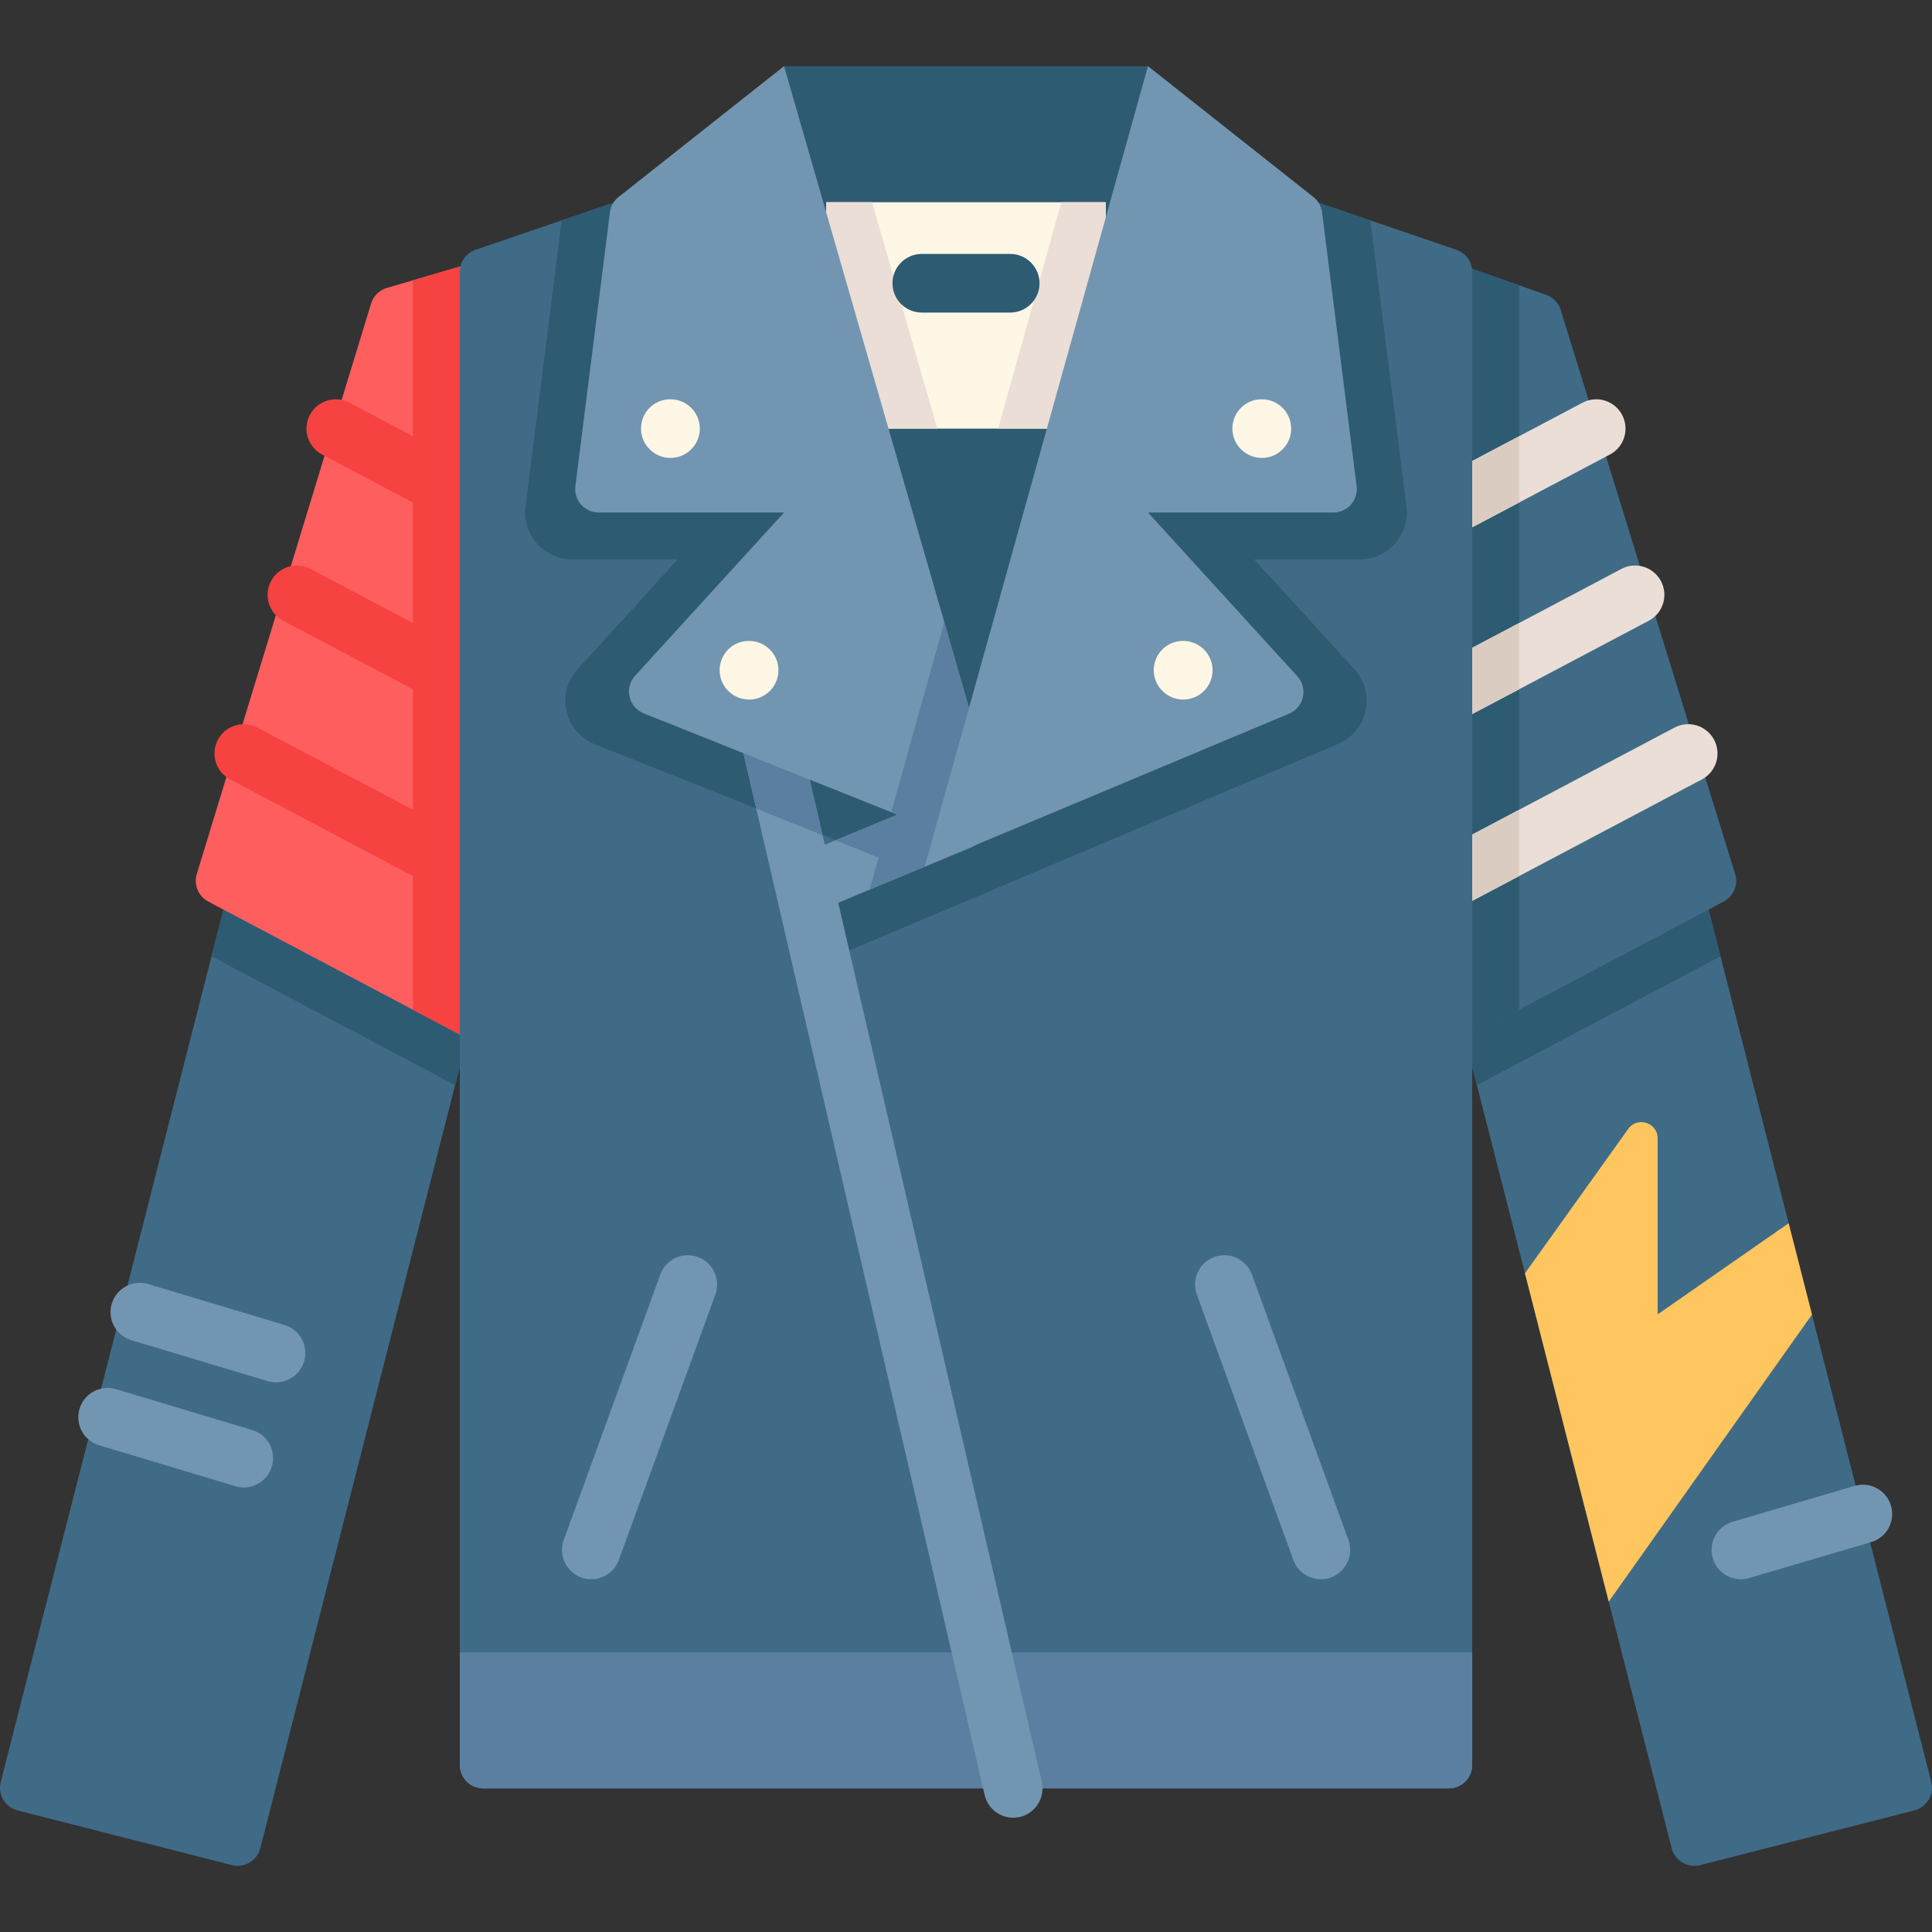 <?xml version="1.0" encoding="iso-8859-1"?>
<!-- Generator: Adobe Illustrator 19.0.0, SVG Export Plug-In . SVG Version: 6.00 Build 0)  -->
<svg version="1.1" id="Capa_1" xmlns="http://www.w3.org/2000/svg" xmlns:xlink="http://www.w3.org/1999/xlink" x="0px" y="0px"
	 viewBox="0 0 511.999 511.999" style="enable-background:new 0 0 511.999 511.999;" xml:space="preserve">
<rect x="0" y="0" width="511.999" height="511.999" fill="#333333" stroke="none"/>
<path style="fill:#3F6B86;" d="M131.14,246.305l-10.532,41.258l-51.62,202.224c-0.849,3.325-4.232,5.333-7.557,4.484l-56.753-14.49
	c-3.325-0.849-5.332-4.232-4.483-7.557L56.05,253.43l6.296-24.688L131.14,246.305z"/>
<polygon style="fill:#2D5B72;" points="131.14,246.305 120.608,287.563 103.614,278.574 56.05,253.43 62.346,228.742 "/>
<path style="fill:#FF5E5E;" d="M132.175,67.615V279.62l-22.752-12.033l-54.231-28.668c-2.634-1.393-3.909-4.459-3.038-7.309
	L98.337,80.451c0.611-2,2.188-3.559,4.195-4.147l6.891-2.019L132.175,67.615z"/>
<g>
	<polygon style="fill:#F74242;" points="109.424,74.285 132.175,67.615 132.175,279.62 109.424,267.586 	"/>
	<path style="fill:#F74242;" d="M132.168,243.176c-1.224,0-2.466-0.29-3.624-0.903L60.978,206.55
		c-3.792-2.004-5.241-6.704-3.236-10.496c2.005-3.791,6.704-5.242,10.496-3.235l67.566,35.723c3.792,2.004,5.241,6.704,3.236,10.496
		C137.648,241.673,134.954,243.176,132.168,243.176z"/>
	<path style="fill:#F74242;" d="M132.168,193.683c-1.224,0-2.466-0.29-3.624-0.903l-53.486-28.278
		c-3.792-2.004-5.241-6.704-3.236-10.496c2.006-3.791,6.705-5.242,10.496-3.235l53.486,28.278c3.792,2.004,5.241,6.704,3.236,10.496
		C137.648,192.179,134.954,193.683,132.168,193.683z"/>
	<path style="fill:#F74242;" d="M132.168,144.189c-1.224,0-2.466-0.29-3.624-0.903l-43.189-22.834
		c-3.792-2.004-5.241-6.704-3.236-10.496c2.005-3.791,6.705-5.242,10.496-3.235l43.189,22.834c3.792,2.004,5.241,6.704,3.236,10.496
		C137.648,142.685,134.954,144.189,132.168,144.189z"/>
</g>
<path style="fill:#3F6B86;" d="M507.322,479.781l-56.753,14.489c-3.325,0.849-6.709-1.158-7.557-4.483l-16.679-65.331l-22.203-87.01
	l-12.738-49.884l-10.532-41.258l68.794-17.564l6.296,24.688l18.06,70.741l6.182,24.202l31.612,123.852
	C512.654,475.549,510.647,478.933,507.322,479.781z"/>
<polygon style="fill:#2D5B72;" points="455.95,253.43 391.392,287.563 380.86,246.305 449.654,228.742 "/>
<path style="fill:#FFC55E;" d="M480.193,348.372l-53.861,76.084l-22.203-87.01l27.358-38.266c2.436-3.408,7.811-1.684,7.811,2.505
	v46.634l34.713-24.15L480.193,348.372z"/>
<path style="fill:#3F6B86;" d="M459.824,231.597c0.883,2.854-0.391,5.933-3.032,7.329l-54.215,28.66l-22.752,12.033V67.615
	l22.752,7.995l7.156,2.515c1.857,0.653,3.295,2.146,3.876,4.026L459.824,231.597z"/>
<polygon style="fill:#2D5B72;" points="402.576,75.61 402.576,267.586 379.825,279.62 379.825,67.615 "/>
<path style="fill:#EADED6;" d="M451.021,206.549l-48.445,25.62l-19.117,10.107c-1.16,0.611-2.403,0.901-3.625,0.901h-0.01
	c-2.786,0-5.468-1.502-6.866-4.142c-2.009-3.79-0.559-8.492,3.241-10.49l3.625-1.916l22.752-12.033l41.185-21.778
	c3.79-1.999,8.492-0.559,10.501,3.241C456.261,199.849,454.811,204.55,451.021,206.549z"/>
<path style="fill:#DBCCC1;" d="M402.576,214.596v17.574l-19.117,10.107c-1.16,0.611-2.403,0.901-3.625,0.901h-0.01v-16.549
	L402.576,214.596z"/>
<path style="fill:#EADED6;" d="M436.937,164.505l-34.361,18.164l-19.117,10.107c-1.16,0.611-2.403,0.911-3.625,0.911h-0.01
	c-2.786,0-5.468-1.512-6.866-4.142c-2.009-3.79-0.559-8.492,3.241-10.501l3.625-1.916l22.752-12.023l27.101-14.332
	c3.79-2.009,8.492-0.559,10.501,3.231C442.187,157.794,440.737,162.496,436.937,164.505z"/>
<path style="fill:#DBCCC1;" d="M379.824,177.128l22.752-12.023v17.564l-19.117,10.107c-1.16,0.611-2.403,0.911-3.625,0.911h-0.01
	V177.128z"/>
<path style="fill:#EADED6;" d="M426.643,120.451l-24.067,12.727l-19.117,10.107c-1.16,0.611-2.403,0.901-3.625,0.901h-0.01
	c-2.786,0-5.468-1.502-6.866-4.132c-2.009-3.801-0.559-8.492,3.241-10.501l3.625-1.916l22.752-12.033l16.808-8.885
	c3.79-2.009,8.492-0.559,10.501,3.241C431.883,113.751,430.433,118.452,426.643,120.451z"/>
<path style="fill:#DBCCC1;" d="M402.576,115.604v17.574l-19.117,10.107c-1.16,0.611-2.403,0.901-3.625,0.901h-0.01v-16.549
	L402.576,115.604z"/>
<path style="fill:#3F6B86;" d="M390.149,72.061v395.672c0,3.432-2.782,6.214-6.214,6.214H128.064c-3.432,0-6.213-2.782-6.213-6.214
	V72.061c0-2.659,1.692-5.023,4.208-5.881l22.79-7.771l60.592-20.67h93.119l60.592,20.67l22.79,7.771
	C388.458,67.039,390.149,69.403,390.149,72.061z"/>
<path style="fill:#5B7FA0;" d="M128.063,473.949h255.873c3.432,0,6.214-2.782,6.214-6.214v-29.837h-268.3v29.837
	C121.85,471.167,124.632,473.949,128.063,473.949z"/>
<path style="fill:#2D5B72;" d="M360.397,148.246h-28.023l26.552,29.1c5.789,6.348,3.542,16.518-4.381,19.831l-136.372,57.621
	l-2.883-12.551l26.915-11.435l-84.554-33.552c-8.057-3.221-10.418-13.504-4.567-19.925l26.542-29.09h-28.023
	c-7.477,0-13.266-6.566-12.334-13.98l9.579-75.856l60.592-20.67h17.097l30.053,104.304l29.09-104.304h16.88l60.592,20.67
	l9.579,75.856C373.663,141.68,367.874,148.246,360.397,148.246z"/>
<path style="fill:#7296B1;" d="M270.25,481.517c-0.59,0.135-1.17,0.197-1.75,0.197c-3.531,0-6.731-2.434-7.56-6.027l-60.519-261.35
	l-5.126-22.141c-0.963-4.184,1.647-8.347,5.83-9.31c4.184-0.963,8.347,1.657,9.31,5.83l7.56,32.631l0.58,2.517l3.552,15.337
	l53.954,233.006C277.043,476.391,274.433,480.564,270.25,481.517z"/>
<path style="fill:#5B7FA0;" d="M210.434,188.716l7.56,32.631l-17.574-7.011l-5.126-22.141c-0.963-4.184,1.647-8.347,5.83-9.31
	C205.308,181.923,209.471,184.543,210.434,188.716z"/>
<rect x="207.78" y="17.535" style="fill:#2D5B72;" width="96.43" height="174.66"/>
<rect x="218.97" y="53.594" style="fill:#FFF7E6;" width="74.06" height="59.991"/>
<g>
	<polygon style="fill:#EADED6;" points="231.104,53.594 248.388,113.585 218.967,113.585 218.967,53.594 	"/>
	<polygon style="fill:#EADED6;" points="293.032,53.594 293.032,113.585 264.523,113.585 281.258,53.594 	"/>
</g>
<g>
	<path style="fill:#7296B1;" d="M258.506,193.532l-7.404,27.66l-14.923-5.955l-65.583-26.19c-4.028-1.615-5.209-6.752-2.289-9.962
		l39.476-43.267h-49.138c-3.738,0-6.628-3.283-6.162-6.99l9.155-72.543c0.207-1.616,1.036-3.086,2.309-4.09l43.836-34.661
		l42.459,147.312L258.506,193.532z"/>
	<path style="fill:#7296B1;" d="M257.118,224.693l-26.656,11.05l-8.336,3.459l-5.851,2.423c-0.994,0.425-2.019,0.621-3.034,0.621
		c-3.024,0-5.892-1.771-7.156-4.733c-1.678-3.946,0.166-8.502,4.111-10.18l8.378-3.469l2.796-1.16l29.669-12.303
		c3.956-1.678,8.512,0.166,10.19,4.111C262.907,218.458,261.064,223.015,257.118,224.693z"/>
</g>
<g>
	<path style="fill:#5B7FA0;" d="M257.118,224.693l-26.656,11.05l2.361-8.471l-11.454-4.567l29.669-12.303
		c3.956-1.678,8.512,0.166,10.19,4.111C262.907,218.458,261.064,223.015,257.118,224.693z"/>
	<polygon style="fill:#5B7FA0;" points="258.506,193.532 251.102,221.192 236.179,215.238 250.242,164.846 	"/>
</g>
<g>
	<path style="fill:#7296B1;" d="M304.221,17.535L348.05,52.19c1.277,1.01,2.107,2.481,2.311,4.096l9.155,72.54
		c0.468,3.711-2.424,6.992-6.165,6.992h-49.13l39.582,43.392c2.895,3.174,1.773,8.257-2.189,9.918l-96.534,40.463L304.221,17.535z"
		/>
	<path style="fill:#7296B1;" d="M156.707,418.512c-0.881,0-1.777-0.151-2.654-0.469c-4.032-1.466-6.111-5.922-4.645-9.954
		l25.575-70.33c1.466-4.03,5.921-6.109,9.953-4.645c4.032,1.466,6.111,5.922,4.645,9.954l-25.575,70.33
		C162.859,416.553,159.88,418.512,156.707,418.512z"/>
	<path style="fill:#7296B1;" d="M350.043,418.512c-3.173,0-6.152-1.959-7.3-5.114l-25.575-70.33
		c-1.466-4.032,0.613-8.488,4.645-9.954c4.029-1.465,8.487,0.614,9.953,4.645l25.575,70.33c1.466,4.032-0.613,8.488-4.645,9.954
		C351.821,418.362,350.924,418.512,350.043,418.512z"/>
	<path style="fill:#7296B1;" d="M461.341,418.512c-3.357,0-6.452-2.193-7.447-5.576c-1.211-4.115,1.143-8.432,5.258-9.644
		l32.337-9.515c4.112-1.212,8.432,1.143,9.643,5.259c1.211,4.115-1.143,8.432-5.258,9.644l-32.337,9.515
		C462.805,418.41,462.067,418.512,461.341,418.512z"/>
</g>
<g>
	<path style="fill:#FFF7E6;" d="M177.689,121.353c-4.289,0-7.815-3.477-7.815-7.767s3.429-7.767,7.719-7.767h0.096
		c4.289,0,7.767,3.477,7.767,7.767S181.979,121.353,177.689,121.353z"/>
	<path style="fill:#FFF7E6;" d="M334.407,121.353c-4.289,0-7.815-3.477-7.815-7.767s3.429-7.767,7.719-7.767h0.096
		c4.289,0,7.767,3.477,7.767,7.767S338.696,121.353,334.407,121.353z"/>
	<path style="fill:#FFF7E6;" d="M198.526,185.389c-0.027,0-0.055,0-0.083,0c-4.289-0.046-7.778-3.56-7.733-7.849
		c0.045-4.262,3.466-7.686,7.717-7.686c0.027,0,0.055,0,0.083,0l0.097,0.001c4.289,0.046,7.73,3.559,7.685,7.848
		C206.246,181.965,202.777,185.389,198.526,185.389z"/>
	<path style="fill:#FFF7E6;" d="M313.574,185.389c-0.027,0-0.055,0-0.083,0c-4.289-0.046-7.778-3.56-7.733-7.849
		c0.045-4.262,3.466-7.686,7.717-7.686c0.027,0,0.055,0,0.083,0l0.097,0.001c4.289,0.046,7.73,3.559,7.685,7.848
		C321.294,181.965,317.825,185.389,313.574,185.389z"/>
</g>
<g>
	<path style="fill:#7296B1;" d="M64.612,394.183c-0.74,0-1.492-0.106-2.237-0.33l-36.092-10.835
		c-4.108-1.234-6.439-5.564-5.205-9.672c1.234-4.109,5.565-6.44,9.672-5.206l36.092,10.835c4.108,1.234,6.439,5.564,5.205,9.672
		C71.038,392.011,67.952,394.183,64.612,394.183z"/>
	<path style="fill:#7296B1;" d="M73.151,366.334c-0.74,0-1.492-0.106-2.236-0.33l-36.092-10.835
		c-4.108-1.234-6.44-5.564-5.206-9.672c1.233-4.108,5.565-6.44,9.672-5.206l36.092,10.835c4.108,1.234,6.44,5.564,5.206,9.672
		C79.577,364.162,76.492,366.334,73.151,366.334z"/>
</g>
<path style="fill:#2D5B72;" d="M267.715,82.832h-23.43c-4.289,0-7.767-3.477-7.767-7.767s3.477-7.767,7.767-7.767h23.43
	c4.289,0,7.767,3.477,7.767,7.767S272.004,82.832,267.715,82.832z"/>
<g>
</g>
<g>
</g>
<g>
</g>
<g>
</g>
<g>
</g>
<g>
</g>
<g>
</g>
<g>
</g>
<g>
</g>
<g>
</g>
<g>
</g>
<g>
</g>
<g>
</g>
<g>
</g>
<g>
</g>
</svg>
